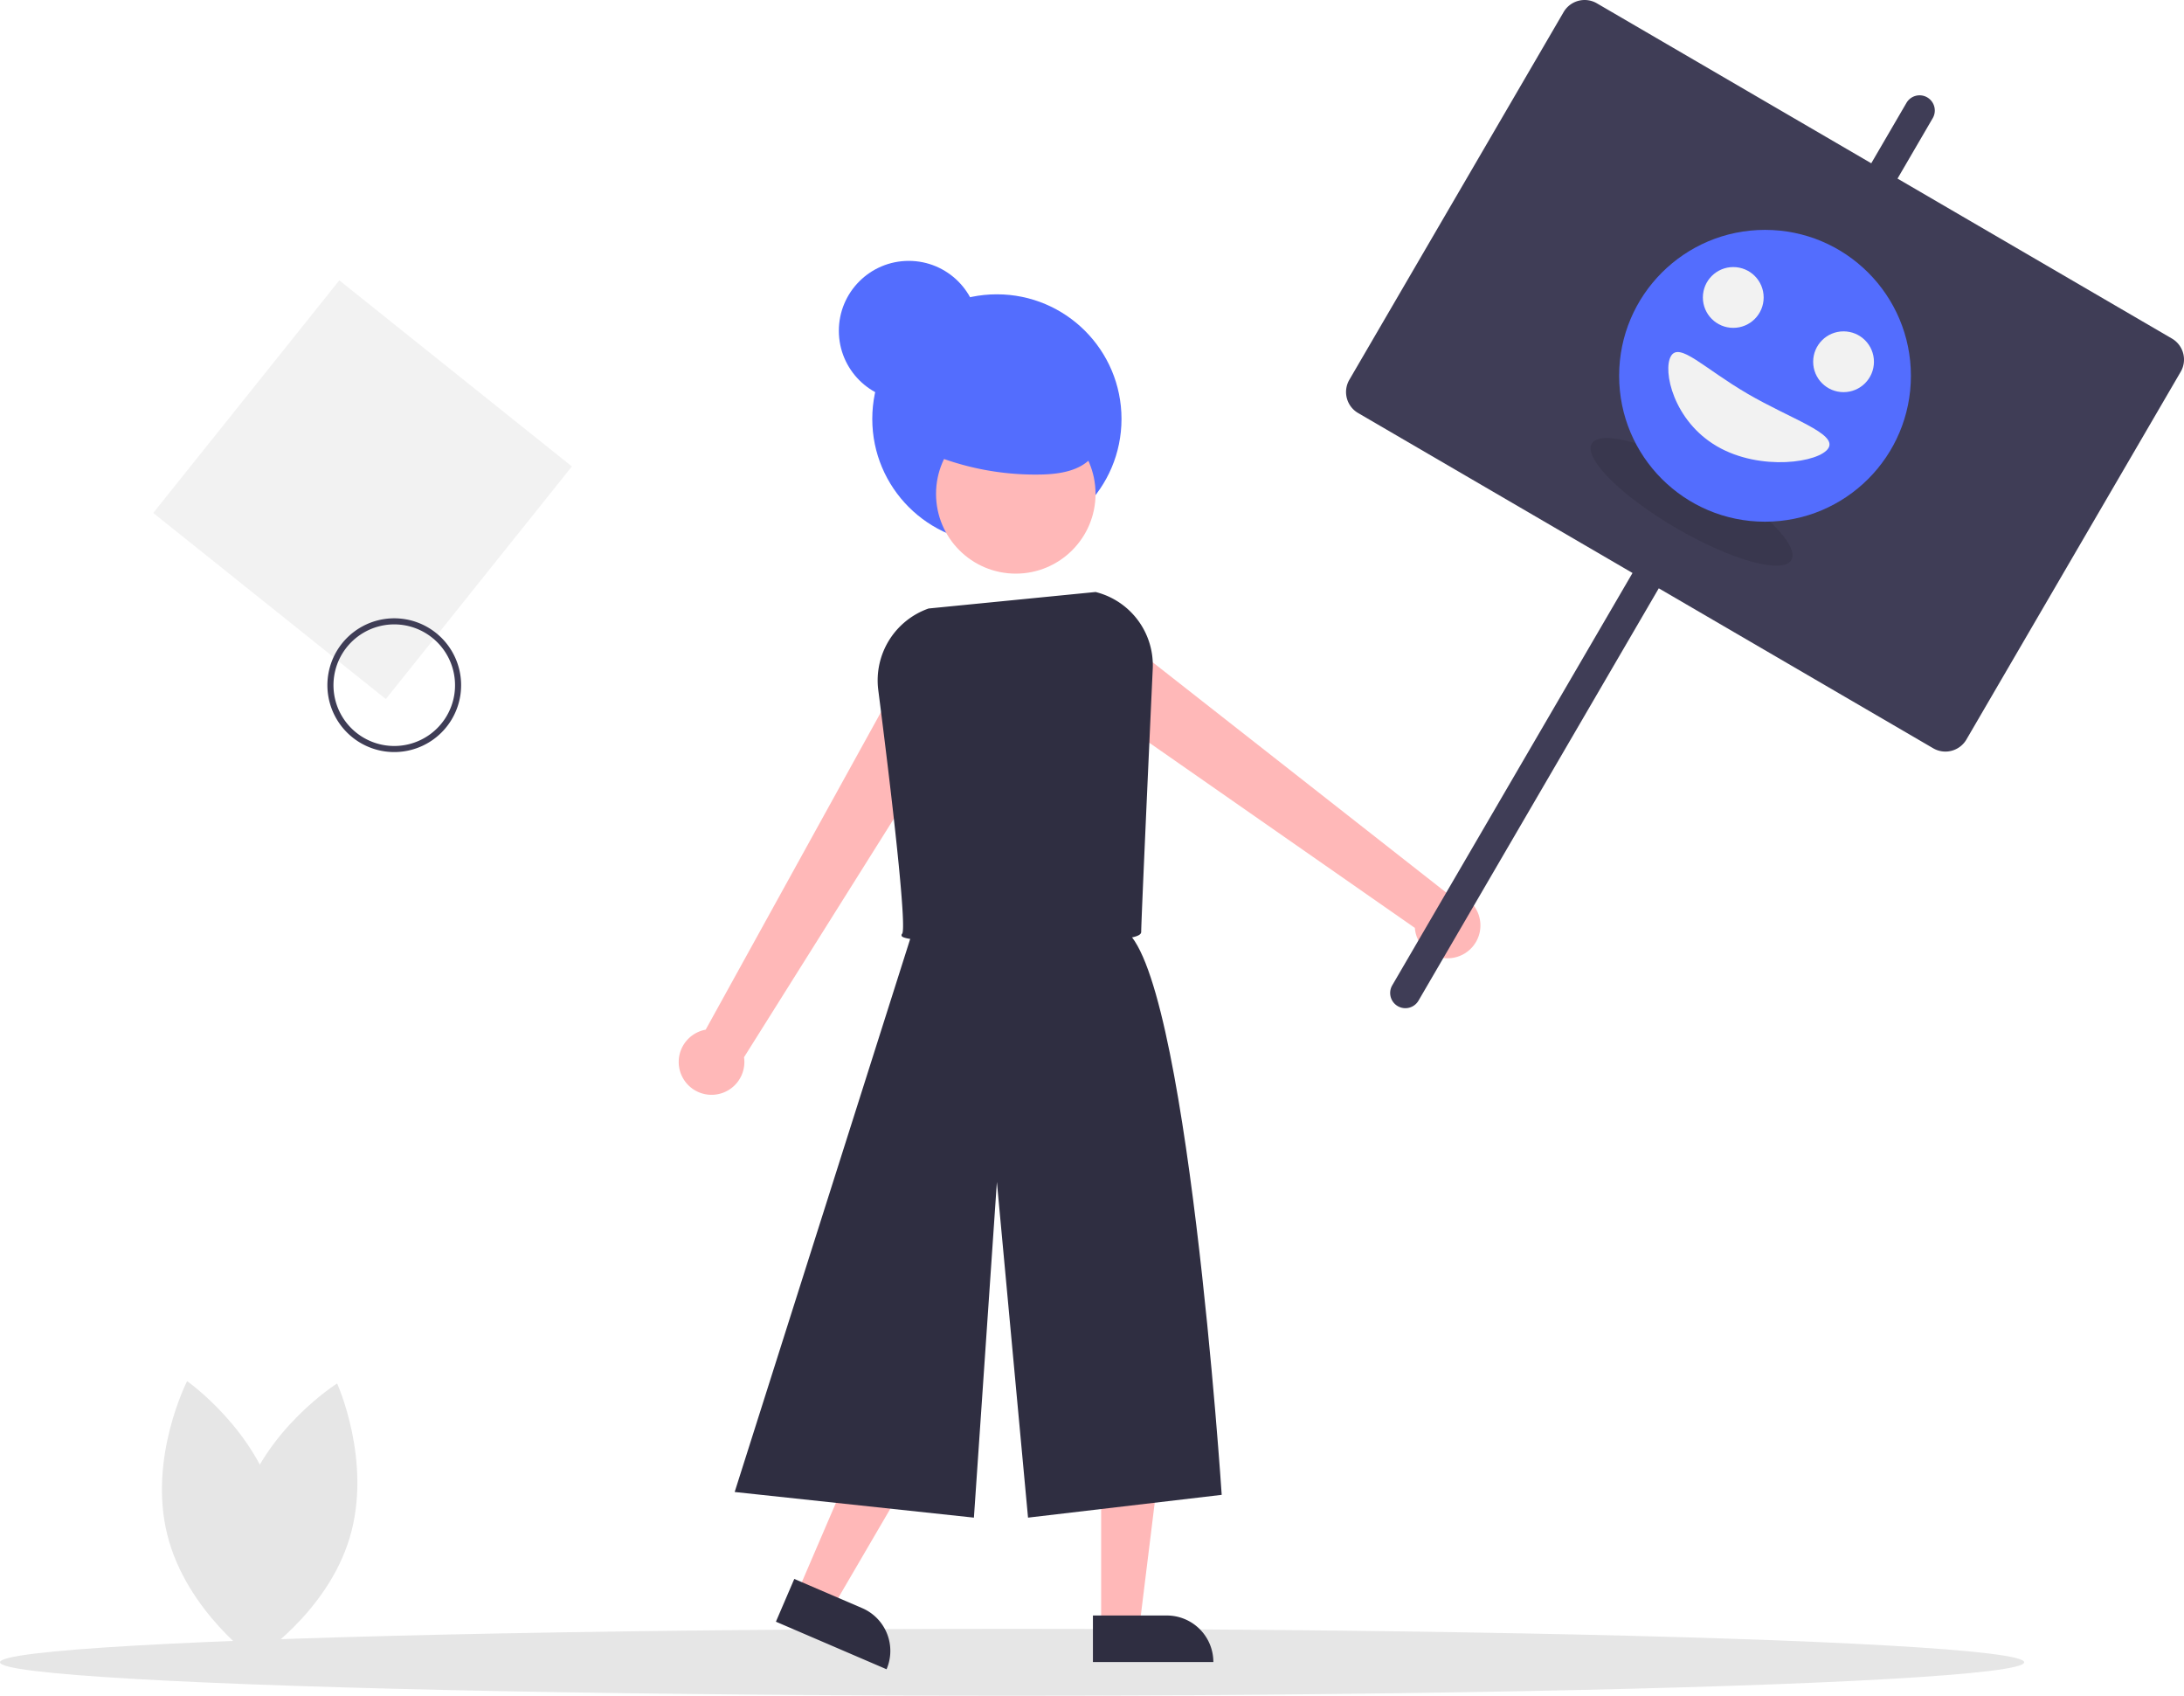 <svg xmlns="http://www.w3.org/2000/svg" id="fa3e739a-5e46-4e45-bf80-bd55068c5684" data-name="Layer 1" width="718.586" height="557.817" viewBox="0 0 718.586 557.817" class="injected-svg gridItem__media" xmlns:xlink="http://www.w3.org/1999/xlink">
 <ellipse cx="333" cy="546.817" rx="333" ry="11" fill="#e6e6e6"></ellipse><circle cx="328" cy="137.817" r="41" fill="#536dfe" ctg="1"></circle><path d="M557.862,403.708l-18.553-14.198L472.89,509.811a10.801,10.801,0,1,0,12.619,9.068Z" transform="translate(-240.707 -171.091)" fill="#ffb8b8"></path><path d="M727.207,471.988a10.807,10.807,0,0,0-10.649-7.269l-107.016-83.946-16.052,16.974,112.736,78.578a10.802,10.802,0,1,0,20.98-4.337Z" transform="translate(-240.707 -171.091)" fill="#ffb8b8"></path><polygon points="362.3 535.033 374.908 535.033 380.908 486.404 362.3 486.404 362.3 535.033" fill="#ffb8b8"></polygon><path d="M600.305,702.522h39.624a0,0,0,0,1,0,0V717.831a0,0,0,0,1,0,0H615.614a15.309,15.309,0,0,1-15.309-15.309v0A0,0,0,0,1,600.305,702.522Z" transform="translate(999.527 1249.261) rotate(-180)" fill="#2f2e41"></path><polygon points="262.401 523.777 273.984 528.755 298.698 486.446 281.602 479.099 262.401 523.777" fill="#ffb8b8"></polygon><path d="M497.416,697.693h39.624a0,0,0,0,1,0,0v15.309a0,0,0,0,1,0,0H512.725A15.309,15.309,0,0,1,497.416,697.693v0A0,0,0,0,1,497.416,697.693Z" transform="translate(473.22 1386.517) rotate(-156.744)" fill="#2f2e41"></path><path d="M542.405,472.958,482.431,661.892l78.716,8.434,7.56-110.418L578.952,670.326l63.723-7.497S631.164,487.951,610.212,476.706,542.405,472.958,542.405,472.958Z" transform="translate(-240.707 -171.091)" fill="#2f2e41"></path><circle cx="334.217" cy="162.462" r="26.239" fill="#ffb8b8"></circle><path d="M574.083,481.427c-18.219,0-35.753-.808-36.657-2.374a.663.663,0,0,1,.128-.826c1.253-1.846-1.689-31.847-7.886-80.236A25.066,25.066,0,0,1,546.177,371.28l.116-.026,54.914-5.423.615.173a24.844,24.844,0,0,1,18.158,25.156c-1.416,30.868-3.792,83.15-3.792,86.483,0,.907-1.262,1.361-2.362,1.656C608.479,480.732,590.986,481.427,574.083,481.427ZM538.262,478.934h0Z" transform="translate(-240.707 -171.091)" fill="#2f2e41"></path><rect x="311.001" y="283.183" width="98" height="98" transform="translate(-364.998 234.628) rotate(-51.333)" fill="#f2f2f2"></rect><path d="M367.113,418.236a22,22,0,1,1,25.064-18.433A22,22,0,0,1,367.113,418.236Zm6.329-41.52a20,20,0,1,0,16.758,22.786h0A20.022,20.022,0,0,0,373.443,376.716Z" transform="translate(-240.707 -171.091)" fill="#3f3d56"></path><path d="M320.284,666.295c-7.51,25.086,4.145,50.735,4.145,50.735s23.831-15.025,31.341-40.111-4.145-50.735-4.145-50.735S327.794,641.208,320.284,666.295Z" transform="translate(-240.707 -171.091)" fill="#e6e6e6"></path><path d="M331.687,666.973c6.321,25.412-6.529,50.483-6.529,50.483s-23.098-16.13-29.418-41.542,6.529-50.483,6.529-50.483S325.366,641.561,331.687,666.973Z" transform="translate(-240.707 -171.091)" fill="#e6e6e6"></path><path d="M538.024,316.174A90.609,90.609,0,0,0,583.567,327.178c6.083-.158,12.786-1.264,16.639-5.975,4.347-5.315,3.259-13.62-.934-19.057s-10.754-8.503-17.298-10.581c-6.192-1.967-12.827-3.234-19.177-1.859a23.879,23.879,0,0,0-17.304,31.724" transform="translate(-240.707 -171.091)" fill="#536dfe" ctg="1"></path><circle cx="299" cy="108.817" r="23" fill="#536dfe" ctg="1"></circle><path d="M955.32,282.459l-90.284-52.621,11.582-19.871a5,5,0,1,0-8.64-5.036L856.396,224.802,766.112,172.181a8,8,0,0,0-10.94,2.883L684.675,296.019a8,8,0,0,0,2.883,10.94l90.284,52.621L698.785,495.223a5,5,0,1,0,8.64,5.035L786.482,364.616l90.284,52.621a8,8,0,0,0,10.94-2.883l70.497-120.955A8,8,0,0,0,955.32,282.459Z" transform="translate(-240.707 -171.091)" fill="#3f3d56"></path><ellipse cx="797.269" cy="336.18" rx="10" ry="38" transform="translate(-135.351 684.618) rotate(-59.765)" opacity="0.1" style="isolation:isolate"></ellipse><circle cx="580.732" cy="123.618" r="48" fill="#536dfe" ctg="1"></circle><path d="M842.323,318.455c-2.781,4.772-22.396,7.781-36.711-.562s-17.908-24.879-15.127-29.651,10.883,4.028,25.198,12.371S845.104,313.684,842.323,318.455Z" transform="translate(-240.707 -171.091)" fill="#f2f2f2"></path><circle cx="570.285" cy="97.852" r="10" fill="#f2f2f2"></circle><circle cx="606.572" cy="119.001" r="10" fill="#f2f2f2"></circle>
</svg>